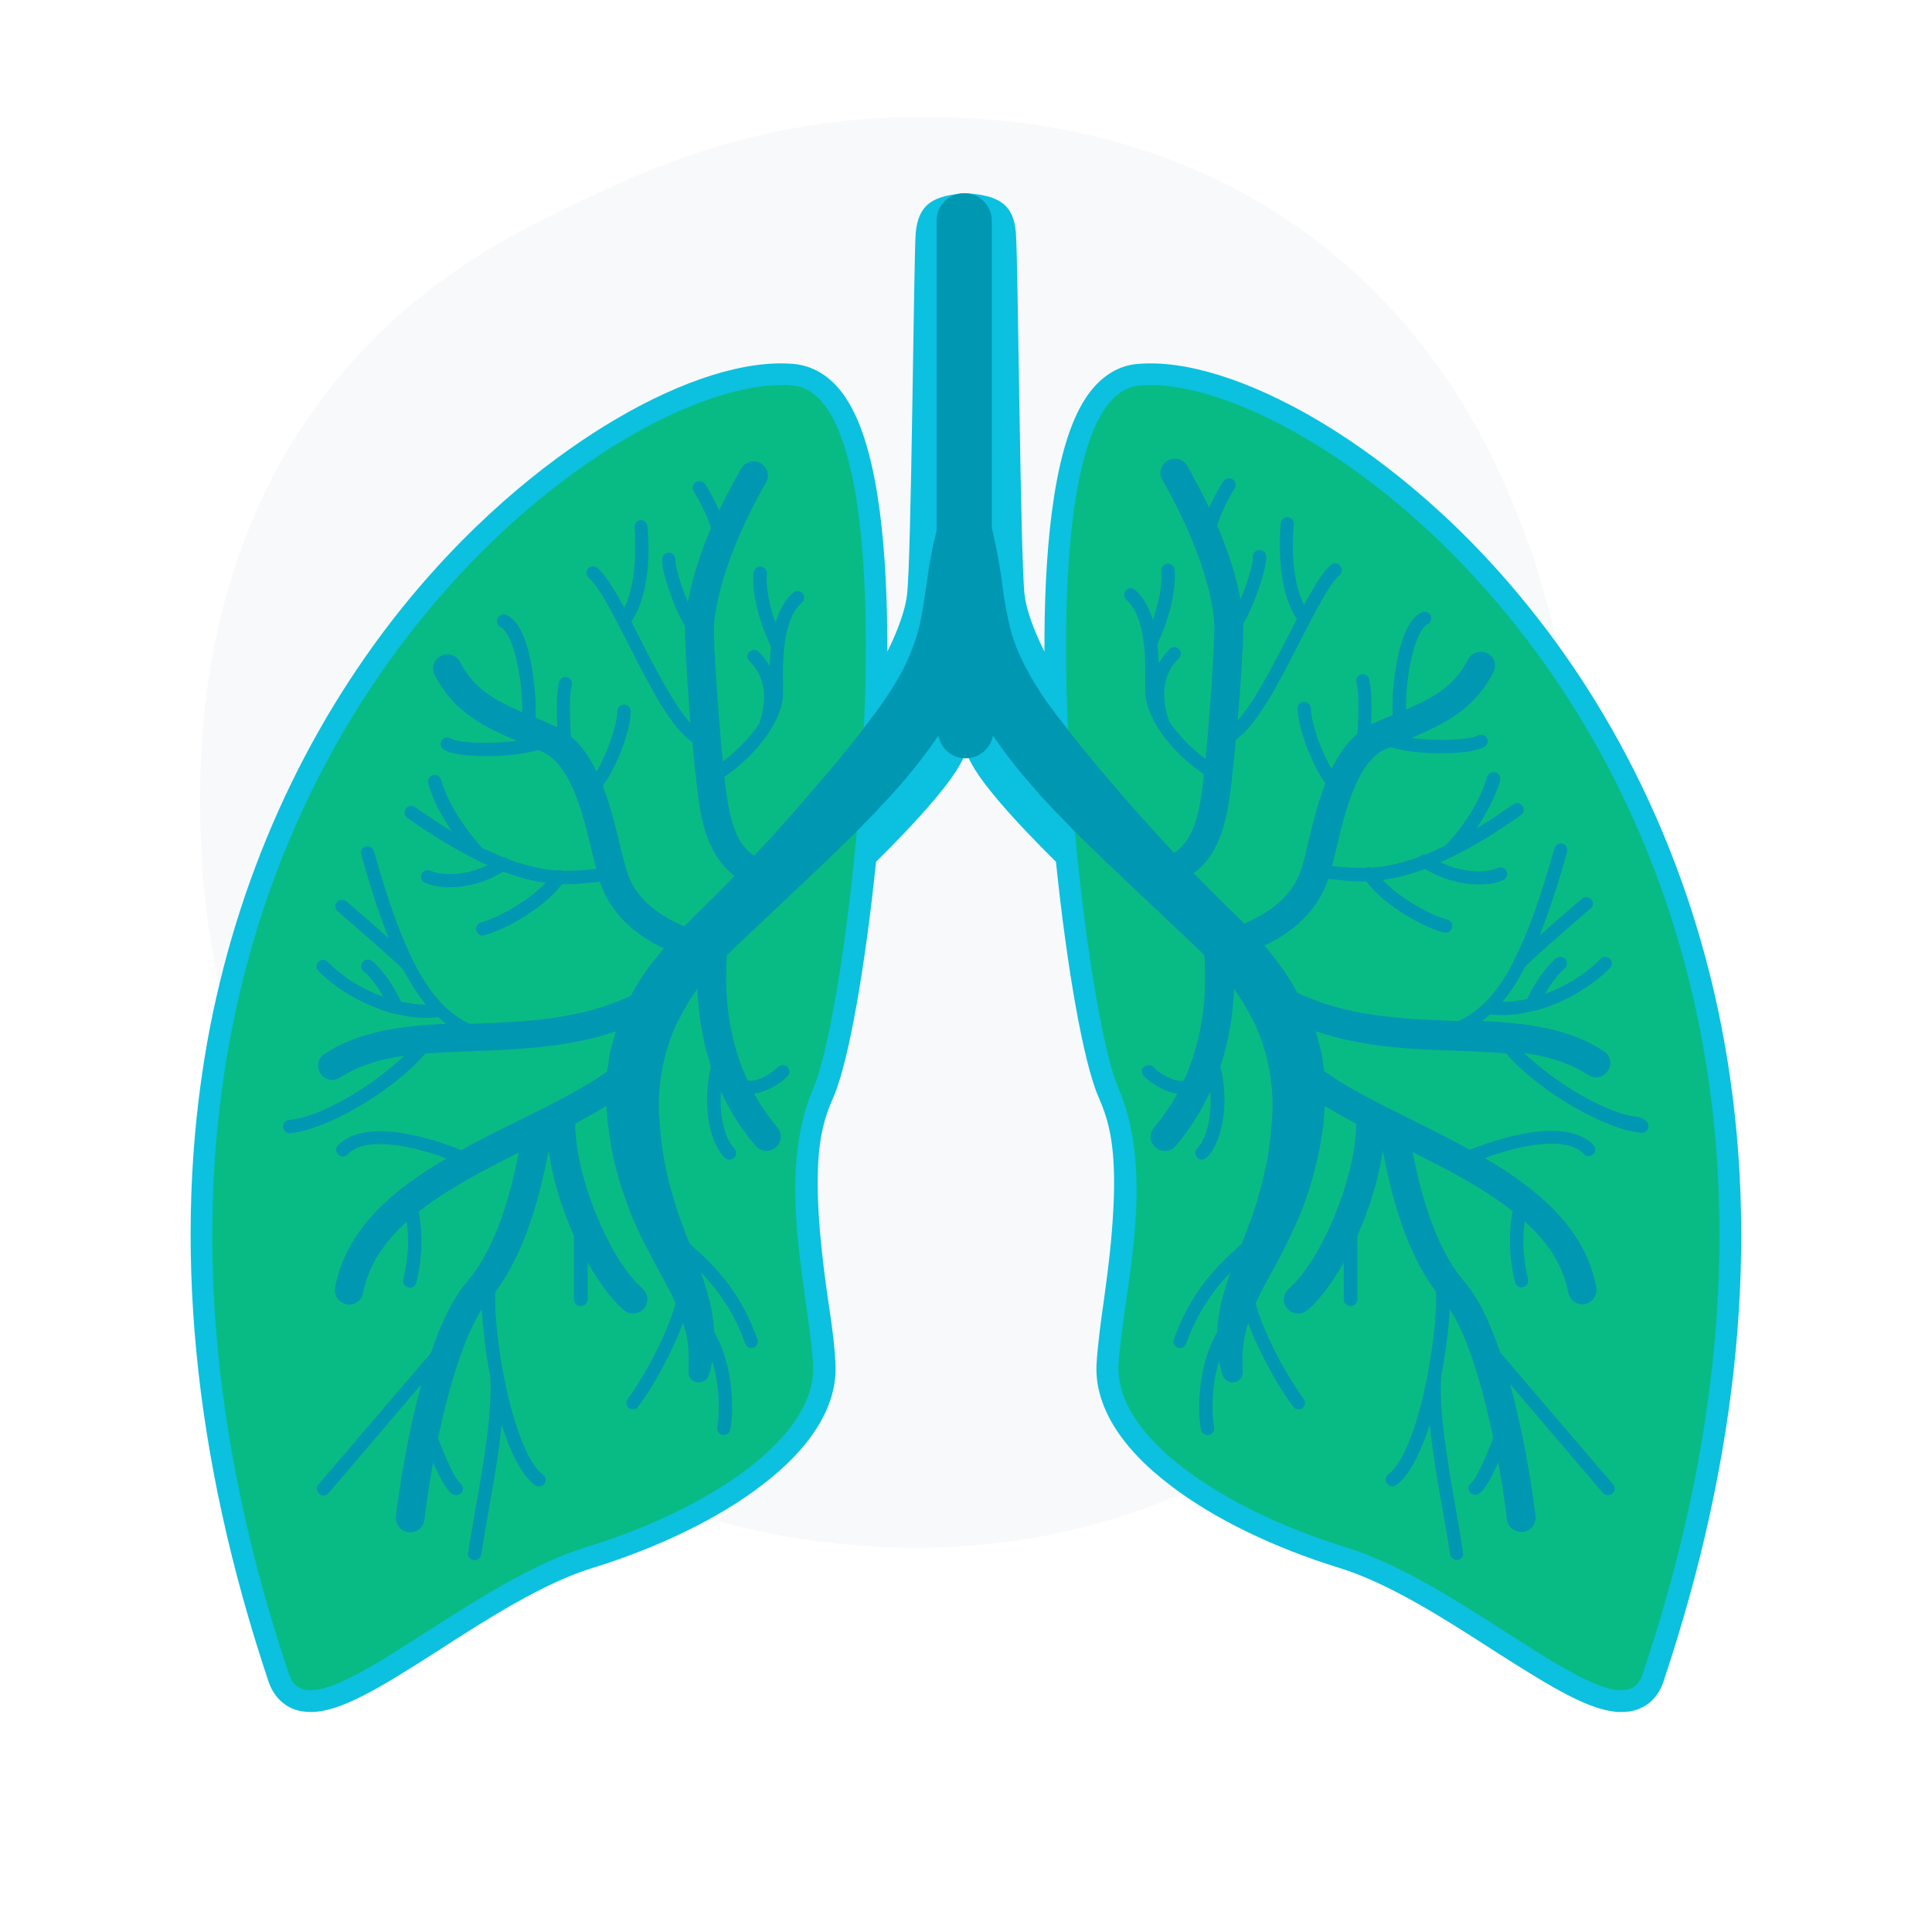 <svg xmlns="http://www.w3.org/2000/svg" xmlns:xlink="http://www.w3.org/1999/xlink" width="50" zoomAndPan="magnify" viewBox="0 0 37.5 37.5" height="50" preserveAspectRatio="xMidYMid meet" version="1.0"><defs><filter x="0%" y="0%" width="100%" height="100%" id="bdc601bd65"><feColorMatrix values="0 0 0 0 1 0 0 0 0 1 0 0 0 0 1 0 0 0 1 0" color-interpolation-filters="sRGB"/></filter><mask id="dc720db62e"><g filter="url(#bdc601bd65)"><rect x="-3.75" width="45" fill="#000000" y="-3.75" height="45" fill-opacity="0.286"/></g></mask><clipPath id="5f801ef786"><path d="M 0.789 0.25 L 27.551 0.25 L 27.551 28.316 L 0.789 28.316 Z M 0.789 0.25 " clip-rule="nonzero"/></clipPath><clipPath id="099e68d415"><rect x="0" width="28" y="0" height="29"/></clipPath><clipPath id="eb48faf0c0"><path d="M 3 3.75 L 34 3.75 L 34 33.75 L 3 33.75 Z M 3 3.75 " clip-rule="nonzero"/></clipPath><clipPath id="7a812bfe6d"><path d="M 5 3.75 L 32 3.75 L 32 31 L 5 31 Z M 5 3.75 " clip-rule="nonzero"/></clipPath></defs><g mask="url(#dc720db62e)"><g transform="matrix(1, 0, 0, 1, 3, 2)"><g clip-path="url(#099e68d415)"><g clip-path="url(#5f801ef786)"><path fill="#e7e9ec" d="M 14.715 0.273 C 16.035 0.266 19.555 0.293 22.723 2.805 C 25.133 4.719 26.102 7.09 26.527 8.176 C 28.504 13.191 26.938 17.793 26.43 19.215 C 25.828 20.891 24.934 23.395 22.523 25.395 C 18.488 28.738 12.637 28.645 8.508 26.609 C 7.836 26.277 5.207 24.906 3.203 21.848 C 2.836 21.289 1.016 18.43 0.898 14.25 C 0.859 12.848 0.75 8.918 3.402 5.539 C 5.09 3.391 7.141 2.434 8.508 1.793 C 9.617 1.273 11.773 0.293 14.715 0.273 Z M 14.715 0.273 " fill-opacity="1" fill-rule="nonzero"/></g></g></g></g><g clip-path="url(#eb48faf0c0)"><path fill="#0cc0df" d="M 32.285 32.648 C 32.168 32.988 31.941 33.125 31.773 33.184 C 31.676 33.219 31.574 33.23 31.465 33.23 C 30.895 33.23 30.145 32.773 28.996 32.039 C 28.047 31.426 26.961 30.73 26 30.434 C 24.715 30.039 23.555 29.473 22.723 28.836 C 21.734 28.086 21.234 27.262 21.285 26.457 C 21.309 26.078 21.367 25.656 21.43 25.211 C 21.82 22.461 21.539 21.805 21.316 21.277 C 21.027 20.605 20.707 18.773 20.496 16.727 C 19.75 15.988 18.793 14.969 18.75 14.535 C 18.707 14.969 17.75 15.988 17.004 16.727 C 16.793 18.773 16.473 20.605 16.184 21.277 C 15.957 21.805 15.672 22.465 16.07 25.211 C 16.137 25.656 16.199 26.078 16.215 26.457 C 16.266 27.262 15.766 28.086 14.777 28.836 C 13.945 29.473 12.777 30.039 11.5 30.434 C 10.539 30.73 9.453 31.426 8.504 32.039 C 7.359 32.773 6.605 33.23 6.035 33.23 C 5.926 33.23 5.824 33.215 5.727 33.184 C 5.559 33.125 5.332 32.98 5.215 32.648 C 3.742 28.25 3.34 24.07 4.023 20.223 C 4.586 17.094 5.891 14.18 7.805 11.797 C 9.34 9.895 10.883 8.773 11.906 8.164 C 13.254 7.363 14.504 6.977 15.426 7.066 C 15.715 7.098 16.137 7.246 16.473 7.812 C 17.078 8.82 17.227 10.828 17.223 12.648 C 17.43 12.238 17.574 11.824 17.605 11.547 C 17.691 10.84 17.734 5.109 17.773 4.531 C 17.824 3.957 18.117 3.793 18.75 3.75 C 19.383 3.793 19.676 3.957 19.719 4.531 C 19.762 5.105 19.805 10.84 19.887 11.547 C 19.918 11.824 20.062 12.23 20.273 12.648 C 20.266 10.828 20.418 8.82 21.02 7.812 C 21.355 7.246 21.777 7.09 22.066 7.066 C 22.996 6.977 24.246 7.371 25.59 8.164 C 26.613 8.773 28.16 9.895 29.688 11.797 C 31.602 14.176 32.91 17.094 33.469 20.223 C 34.16 24.07 33.758 28.25 32.285 32.648 Z M 32.285 32.648 " fill-opacity="1" fill-rule="nonzero"/></g><path fill="#08bb85" d="M 15.789 21.117 C 15.043 22.852 15.699 25.078 15.781 26.484 C 15.867 27.887 13.785 29.293 11.363 30.035 C 8.949 30.781 6.035 33.75 5.613 32.508 C 0.008 15.832 11.73 7.137 15.391 7.484 C 17.824 7.723 16.539 19.383 15.789 21.117 Z M 22.109 7.484 C 25.77 7.137 37.492 15.832 31.879 32.508 C 31.465 33.75 28.543 30.773 26.129 30.035 C 23.715 29.289 21.633 27.887 21.711 26.484 C 21.797 25.086 22.457 22.852 21.707 21.117 C 20.953 19.383 19.676 7.723 22.109 7.484 Z M 22.109 7.484 " fill-opacity="1" fill-rule="nonzero"/><g clip-path="url(#7a812bfe6d)"><path fill="#0097b2" d="M 31.996 21.871 C 31.988 21.934 31.934 21.988 31.867 21.988 C 31.863 21.988 31.863 21.988 31.855 21.988 C 31.188 21.93 29.922 21.23 29.23 20.445 C 28.926 20.422 28.609 20.406 28.285 20.395 C 27.414 20.367 26.461 20.332 25.535 20.016 L 25.582 20.176 L 25.625 20.336 C 25.637 20.391 25.656 20.445 25.66 20.496 L 25.684 20.664 C 25.691 20.707 25.695 20.746 25.703 20.789 C 26.148 21.117 26.758 21.414 27.395 21.73 C 27.77 21.918 28.152 22.109 28.531 22.316 C 29.074 22.102 30.387 21.66 30.93 22.227 C 30.977 22.281 30.977 22.359 30.922 22.406 C 30.867 22.453 30.789 22.453 30.742 22.398 C 30.383 22.023 29.441 22.25 28.82 22.477 C 29.871 23.094 30.773 23.855 30.984 24.988 C 31.012 25.137 30.91 25.281 30.762 25.312 C 30.742 25.316 30.723 25.316 30.711 25.316 C 30.578 25.316 30.465 25.223 30.441 25.09 C 30.34 24.547 30.027 24.094 29.594 23.707 C 29.551 24.047 29.555 24.398 29.66 24.828 C 29.676 24.898 29.633 24.965 29.562 24.984 C 29.551 24.984 29.543 24.988 29.531 24.988 C 29.473 24.988 29.418 24.945 29.406 24.887 C 29.273 24.332 29.293 23.891 29.359 23.508 C 28.797 23.066 28.098 22.699 27.418 22.363 C 27.551 23.039 27.824 24.176 28.418 24.871 C 28.703 25.199 28.93 25.699 29.121 26.254 L 31.309 28.812 C 31.355 28.867 31.352 28.949 31.289 28.992 C 31.266 29.008 31.234 29.02 31.207 29.02 C 31.168 29.02 31.133 29.004 31.109 28.973 L 29.309 26.863 C 29.645 28.09 29.797 29.348 29.805 29.434 C 29.82 29.582 29.711 29.719 29.555 29.734 C 29.543 29.734 29.531 29.734 29.527 29.734 C 29.387 29.734 29.266 29.633 29.25 29.492 C 29.25 29.484 29.195 29.016 29.082 28.383 C 28.973 28.633 28.84 28.891 28.719 28.984 C 28.695 29.004 28.664 29.016 28.637 29.016 C 28.598 29.016 28.562 28.996 28.531 28.965 C 28.484 28.914 28.496 28.828 28.551 28.789 C 28.66 28.699 28.852 28.262 28.984 27.91 C 28.973 27.844 28.953 27.773 28.941 27.707 C 28.707 26.652 28.438 25.867 28.137 25.406 C 28.125 25.738 28.074 26.145 28.004 26.547 C 27.992 26.598 27.984 26.652 27.973 26.699 C 27.926 27.363 28.098 28.375 28.254 29.277 C 28.309 29.586 28.359 29.879 28.398 30.137 C 28.414 30.207 28.363 30.273 28.293 30.277 C 28.285 30.277 28.281 30.277 28.273 30.277 C 28.207 30.277 28.152 30.23 28.148 30.172 C 28.109 29.914 28.059 29.621 28.004 29.32 C 27.906 28.77 27.805 28.18 27.75 27.645 C 27.496 28.465 27.227 28.738 27.102 28.824 C 27.074 28.84 27.051 28.848 27.027 28.848 C 26.984 28.848 26.945 28.828 26.918 28.793 C 26.879 28.734 26.895 28.656 26.949 28.613 C 27.246 28.41 27.559 27.582 27.742 26.504 C 27.852 25.883 27.883 25.383 27.875 25.07 C 27.23 24.23 26.969 22.992 26.84 22.328 C 26.762 22.879 26.582 23.457 26.348 23.98 L 26.348 25.223 C 26.348 25.293 26.289 25.352 26.215 25.352 C 26.145 25.352 26.082 25.293 26.082 25.223 L 26.082 24.504 C 25.859 24.898 25.613 25.234 25.379 25.43 C 25.324 25.473 25.266 25.496 25.199 25.496 C 25.121 25.496 25.043 25.465 24.988 25.398 C 24.883 25.285 24.902 25.113 25.016 25.012 C 25.613 24.504 26.316 22.906 26.324 21.809 C 26.105 21.695 25.902 21.582 25.715 21.465 C 25.711 21.523 25.703 21.582 25.703 21.645 C 25.695 21.695 25.695 21.75 25.691 21.805 L 25.668 21.957 C 25.656 22.059 25.633 22.168 25.617 22.27 C 25.578 22.473 25.527 22.68 25.473 22.879 C 25.414 23.078 25.348 23.277 25.277 23.469 C 25.199 23.66 25.113 23.848 25.027 24.035 C 24.938 24.219 24.848 24.391 24.754 24.566 L 24.613 24.82 C 24.566 24.906 24.523 24.988 24.48 25.07 C 24.445 25.148 24.41 25.223 24.371 25.297 C 24.531 25.902 25.012 26.766 25.305 27.152 C 25.348 27.207 25.336 27.289 25.281 27.332 C 25.258 27.352 25.234 27.355 25.203 27.355 C 25.16 27.355 25.125 27.34 25.102 27.301 C 24.844 26.969 24.449 26.281 24.227 25.676 C 24.188 25.805 24.156 25.938 24.137 26.074 C 24.113 26.246 24.109 26.426 24.125 26.609 L 24.125 26.617 C 24.133 26.73 24.047 26.824 23.938 26.832 C 23.844 26.836 23.758 26.777 23.73 26.688 C 23.703 26.598 23.68 26.508 23.664 26.414 C 23.508 26.914 23.52 27.453 23.566 27.703 C 23.578 27.773 23.535 27.84 23.465 27.852 C 23.457 27.852 23.445 27.852 23.441 27.852 C 23.379 27.852 23.324 27.809 23.312 27.75 C 23.242 27.379 23.246 26.508 23.625 25.859 C 23.633 25.711 23.648 25.562 23.68 25.41 C 23.715 25.203 23.781 25 23.848 24.805 C 23.859 24.77 23.875 24.727 23.891 24.691 C 23.559 25.031 23.254 25.453 23.023 26.078 C 23.008 26.133 22.957 26.164 22.902 26.164 C 22.891 26.164 22.875 26.164 22.863 26.156 C 22.797 26.133 22.758 26.062 22.785 25.996 C 23.113 25.078 23.609 24.578 24.102 24.141 C 24.156 24 24.211 23.855 24.266 23.711 C 24.332 23.535 24.387 23.359 24.438 23.18 C 24.488 23.004 24.531 22.828 24.57 22.652 C 24.609 22.473 24.633 22.293 24.656 22.113 C 24.66 22.023 24.672 21.934 24.68 21.844 L 24.691 21.707 C 24.699 21.66 24.691 21.617 24.699 21.578 C 24.699 21.492 24.703 21.402 24.699 21.32 C 24.691 21.238 24.691 21.148 24.68 21.062 C 24.648 20.73 24.57 20.402 24.445 20.086 L 24.422 20.027 C 24.414 20.008 24.402 19.984 24.398 19.965 L 24.344 19.848 C 24.324 19.805 24.305 19.77 24.281 19.734 L 24.223 19.621 L 24.156 19.508 C 24.133 19.473 24.113 19.43 24.09 19.395 C 24.043 19.328 24 19.258 23.953 19.191 C 23.934 19.645 23.867 20.164 23.688 20.699 C 23.855 21.355 23.754 22.125 23.426 22.465 C 23.402 22.488 23.367 22.508 23.332 22.508 C 23.301 22.508 23.266 22.496 23.242 22.473 C 23.188 22.426 23.188 22.34 23.234 22.293 C 23.445 22.07 23.523 21.617 23.492 21.184 C 23.332 21.535 23.113 21.895 22.824 22.238 C 22.77 22.305 22.691 22.34 22.609 22.34 C 22.547 22.34 22.484 22.324 22.434 22.273 C 22.312 22.18 22.301 22.008 22.398 21.887 C 22.578 21.672 22.73 21.453 22.852 21.227 C 22.574 21.188 22.332 21.016 22.199 20.887 C 22.152 20.832 22.152 20.754 22.207 20.707 C 22.258 20.66 22.34 20.66 22.387 20.711 C 22.387 20.711 22.5 20.832 22.668 20.91 C 22.777 20.961 22.879 20.988 22.977 20.977 C 23.398 20.066 23.414 19.172 23.379 18.543 C 23.32 18.48 23.266 18.43 23.199 18.367 L 21.477 16.738 C 21.195 16.465 20.906 16.191 20.629 15.898 C 20.562 15.828 20.488 15.758 20.422 15.684 L 20.219 15.465 C 20.086 15.316 19.953 15.16 19.82 15.004 C 19.754 14.926 19.695 14.848 19.629 14.766 C 19.57 14.684 19.504 14.605 19.441 14.516 C 19.387 14.438 19.328 14.359 19.273 14.277 C 19.23 14.527 19.008 14.719 18.742 14.719 C 18.48 14.719 18.258 14.527 18.215 14.277 C 18.16 14.359 18.102 14.438 18.047 14.516 C 17.984 14.598 17.926 14.684 17.859 14.766 C 17.797 14.848 17.734 14.926 17.668 15.004 C 17.539 15.164 17.406 15.316 17.27 15.465 L 17.062 15.684 C 17 15.762 16.926 15.828 16.859 15.898 C 16.582 16.191 16.293 16.465 16.012 16.738 L 14.289 18.367 C 14.223 18.43 14.168 18.488 14.109 18.543 C 14.066 19.172 14.09 20.066 14.512 20.977 C 14.609 20.98 14.711 20.961 14.82 20.91 C 14.98 20.832 15.102 20.711 15.102 20.711 C 15.148 20.66 15.234 20.66 15.281 20.707 C 15.336 20.754 15.336 20.836 15.289 20.887 C 15.16 21.016 14.914 21.188 14.637 21.227 C 14.758 21.445 14.91 21.668 15.09 21.887 C 15.188 22.008 15.168 22.18 15.055 22.273 C 15 22.316 14.938 22.34 14.879 22.34 C 14.801 22.34 14.723 22.305 14.664 22.238 C 14.375 21.895 14.156 21.543 13.992 21.184 C 13.965 21.617 14.043 22.07 14.254 22.293 C 14.301 22.348 14.301 22.426 14.246 22.473 C 14.223 22.496 14.191 22.508 14.156 22.508 C 14.121 22.508 14.09 22.496 14.059 22.465 C 13.734 22.125 13.641 21.355 13.801 20.699 C 13.621 20.164 13.555 19.645 13.535 19.191 C 13.488 19.258 13.441 19.328 13.398 19.395 C 13.375 19.43 13.352 19.465 13.332 19.508 L 13.266 19.621 L 13.207 19.734 C 13.188 19.77 13.164 19.812 13.145 19.848 L 13.09 19.965 C 13.086 19.984 13.074 20.004 13.066 20.027 L 13.043 20.086 C 12.918 20.402 12.844 20.73 12.809 21.062 C 12.797 21.148 12.797 21.23 12.789 21.32 C 12.785 21.402 12.789 21.492 12.789 21.578 C 12.789 21.617 12.789 21.66 12.797 21.707 L 12.809 21.844 C 12.812 21.934 12.828 22.023 12.832 22.113 C 12.855 22.293 12.879 22.473 12.918 22.652 C 12.953 22.828 12.996 23.004 13.051 23.18 C 13.098 23.359 13.156 23.535 13.223 23.711 C 13.273 23.855 13.324 24 13.387 24.141 C 13.887 24.578 14.375 25.078 14.703 25.996 C 14.73 26.062 14.691 26.133 14.625 26.156 C 14.613 26.164 14.598 26.164 14.586 26.164 C 14.531 26.164 14.48 26.133 14.465 26.078 C 14.242 25.453 13.93 25.035 13.598 24.691 C 13.609 24.727 13.621 24.77 13.641 24.805 C 13.707 25 13.766 25.199 13.809 25.41 C 13.836 25.555 13.855 25.711 13.863 25.859 C 14.242 26.504 14.246 27.375 14.176 27.75 C 14.164 27.809 14.109 27.852 14.047 27.852 C 14.043 27.852 14.031 27.852 14.023 27.852 C 13.953 27.84 13.91 27.773 13.922 27.703 C 13.969 27.453 13.977 26.914 13.824 26.414 C 13.809 26.508 13.789 26.598 13.758 26.688 C 13.734 26.777 13.652 26.836 13.547 26.832 C 13.434 26.824 13.352 26.73 13.363 26.617 L 13.363 26.609 C 13.375 26.426 13.367 26.246 13.352 26.074 C 13.332 25.938 13.301 25.805 13.258 25.676 C 13.035 26.281 12.645 26.969 12.387 27.301 C 12.363 27.34 12.32 27.355 12.285 27.355 C 12.254 27.355 12.23 27.352 12.207 27.332 C 12.152 27.289 12.141 27.207 12.184 27.152 C 12.477 26.766 12.953 25.902 13.113 25.297 C 13.078 25.223 13.051 25.148 13.008 25.07 C 12.965 24.988 12.922 24.906 12.875 24.82 L 12.734 24.566 C 12.645 24.391 12.551 24.215 12.457 24.035 C 12.367 23.848 12.285 23.664 12.211 23.469 C 12.141 23.277 12.066 23.074 12.012 22.879 C 11.953 22.676 11.906 22.473 11.867 22.27 C 11.852 22.168 11.832 22.066 11.82 21.957 L 11.797 21.805 C 11.789 21.75 11.785 21.695 11.785 21.645 C 11.777 21.582 11.773 21.523 11.773 21.465 C 11.578 21.582 11.375 21.695 11.164 21.809 C 11.172 22.914 11.875 24.504 12.473 25.012 C 12.586 25.113 12.598 25.285 12.5 25.398 C 12.445 25.465 12.367 25.496 12.289 25.496 C 12.223 25.496 12.164 25.473 12.109 25.43 C 11.875 25.227 11.629 24.898 11.406 24.504 L 11.406 25.223 C 11.406 25.293 11.344 25.352 11.273 25.352 C 11.199 25.352 11.141 25.293 11.141 25.223 L 11.141 23.988 C 10.906 23.461 10.727 22.879 10.648 22.336 C 10.52 22.996 10.254 24.23 9.613 25.078 C 9.598 25.387 9.637 25.891 9.742 26.508 C 9.93 27.59 10.242 28.418 10.539 28.621 C 10.598 28.664 10.609 28.738 10.57 28.801 C 10.543 28.836 10.504 28.852 10.461 28.852 C 10.438 28.852 10.414 28.848 10.387 28.828 C 10.262 28.738 9.992 28.473 9.738 27.648 C 9.684 28.184 9.582 28.777 9.484 29.324 C 9.43 29.629 9.383 29.922 9.34 30.176 C 9.328 30.242 9.273 30.285 9.215 30.285 C 9.207 30.285 9.203 30.285 9.195 30.285 C 9.125 30.273 9.074 30.207 9.086 30.141 C 9.125 29.879 9.18 29.594 9.23 29.281 C 9.391 28.387 9.562 27.367 9.516 26.707 C 9.504 26.652 9.496 26.605 9.484 26.551 C 9.414 26.145 9.371 25.746 9.352 25.41 C 9.059 25.871 8.781 26.66 8.547 27.715 C 8.527 27.785 8.516 27.852 8.504 27.918 C 8.637 28.27 8.824 28.699 8.938 28.793 C 8.992 28.84 9.004 28.918 8.957 28.973 C 8.93 29.004 8.895 29.02 8.852 29.02 C 8.824 29.02 8.793 29.008 8.77 28.992 C 8.648 28.895 8.516 28.637 8.406 28.387 C 8.293 29.02 8.238 29.492 8.238 29.496 C 8.223 29.641 8.102 29.742 7.961 29.742 C 7.949 29.742 7.938 29.742 7.934 29.742 C 7.781 29.723 7.672 29.586 7.684 29.438 C 7.695 29.355 7.84 28.098 8.18 26.867 L 6.379 28.98 C 6.355 29.008 6.32 29.027 6.281 29.027 C 6.254 29.027 6.223 29.016 6.199 28.996 C 6.145 28.949 6.137 28.871 6.18 28.816 L 8.367 26.258 C 8.551 25.703 8.785 25.199 9.07 24.875 C 9.664 24.184 9.938 23.043 10.07 22.371 C 9.391 22.711 8.691 23.074 8.129 23.516 C 8.195 23.898 8.215 24.34 8.082 24.895 C 8.07 24.953 8.016 24.996 7.957 24.996 C 7.945 24.996 7.938 24.996 7.926 24.988 C 7.855 24.969 7.812 24.906 7.828 24.832 C 7.934 24.402 7.938 24.051 7.895 23.711 C 7.461 24.105 7.148 24.559 7.047 25.098 C 7.023 25.227 6.91 25.324 6.777 25.324 C 6.758 25.324 6.738 25.324 6.727 25.316 C 6.578 25.285 6.477 25.145 6.504 24.996 C 6.715 23.863 7.617 23.098 8.668 22.484 C 8.047 22.258 7.105 22.031 6.746 22.406 C 6.699 22.461 6.613 22.461 6.566 22.41 C 6.512 22.363 6.512 22.281 6.559 22.234 C 7.105 21.668 8.418 22.109 8.957 22.324 C 9.328 22.113 9.719 21.922 10.094 21.738 C 10.73 21.422 11.344 21.117 11.785 20.797 C 11.789 20.754 11.797 20.711 11.805 20.672 L 11.828 20.504 C 11.832 20.449 11.852 20.395 11.863 20.344 L 11.906 20.18 L 11.953 20.02 C 11.027 20.332 10.07 20.367 9.203 20.402 C 8.879 20.414 8.559 20.426 8.258 20.449 C 7.566 21.238 6.301 21.934 5.633 21.996 C 5.625 21.996 5.625 21.996 5.621 21.996 C 5.555 21.996 5.5 21.945 5.492 21.875 C 5.488 21.805 5.543 21.742 5.609 21.738 C 6.246 21.68 7.234 21.074 7.848 20.492 C 7.379 20.559 6.957 20.684 6.605 20.914 C 6.559 20.945 6.504 20.961 6.449 20.961 C 6.359 20.961 6.277 20.922 6.223 20.844 C 6.137 20.719 6.168 20.547 6.293 20.461 C 6.961 20.016 7.781 19.914 8.66 19.871 C 8.605 19.828 8.551 19.789 8.504 19.738 C 8.426 19.754 8.348 19.758 8.262 19.758 C 8.07 19.758 7.871 19.727 7.68 19.68 C 7.668 19.68 7.656 19.676 7.645 19.676 C 7.078 19.523 6.523 19.199 6.18 18.844 C 6.133 18.793 6.133 18.715 6.18 18.668 C 6.234 18.617 6.312 18.617 6.359 18.668 C 6.668 18.984 7.059 19.211 7.445 19.348 C 7.312 19.113 7.133 18.906 7.07 18.863 C 7.012 18.828 6.992 18.742 7.035 18.684 C 7.07 18.625 7.156 18.605 7.215 18.648 C 7.348 18.73 7.645 19.121 7.781 19.441 C 7.957 19.477 8.117 19.5 8.27 19.5 C 8.113 19.312 7.969 19.086 7.824 18.816 C 7.727 18.707 7.105 18.164 6.555 17.688 C 6.5 17.641 6.492 17.562 6.543 17.508 C 6.59 17.457 6.668 17.449 6.723 17.496 C 7 17.73 7.301 17.992 7.547 18.215 C 7.367 17.766 7.191 17.23 7.012 16.586 C 6.992 16.52 7.027 16.449 7.102 16.43 C 7.168 16.41 7.238 16.453 7.258 16.52 C 7.523 17.461 7.77 18.164 8.039 18.691 C 8.047 18.695 8.047 18.703 8.051 18.707 C 8.059 18.715 8.059 18.719 8.059 18.73 C 8.367 19.324 8.703 19.676 9.113 19.871 C 9.129 19.871 9.141 19.871 9.16 19.871 C 10.195 19.836 11.262 19.793 12.25 19.324 C 12.254 19.312 12.262 19.297 12.266 19.285 L 12.344 19.145 L 12.434 19.008 C 12.465 18.957 12.496 18.918 12.523 18.871 C 12.586 18.781 12.652 18.691 12.719 18.613 L 12.82 18.488 L 12.887 18.41 C 12.242 18.102 11.832 17.672 11.645 17.117 C 11.586 17.117 11.527 17.129 11.453 17.133 C 11.328 17.145 11.176 17.164 11.004 17.164 C 10.973 17.164 10.938 17.164 10.906 17.164 C 10.531 17.664 9.73 18.074 9.402 18.152 C 9.391 18.152 9.383 18.16 9.371 18.16 C 9.309 18.16 9.258 18.117 9.246 18.059 C 9.227 17.988 9.27 17.922 9.34 17.902 C 9.617 17.836 10.238 17.508 10.594 17.133 C 10.359 17.105 10.086 17.039 9.77 16.918 C 9.418 17.133 9.039 17.223 8.727 17.223 C 8.539 17.223 8.371 17.188 8.246 17.133 C 8.18 17.105 8.156 17.027 8.184 16.961 C 8.215 16.895 8.293 16.871 8.359 16.902 C 8.602 17.008 9.047 16.992 9.469 16.793 C 9.395 16.766 9.324 16.727 9.246 16.688 C 9.238 16.688 9.238 16.68 9.23 16.68 C 8.848 16.488 8.414 16.234 7.906 15.875 C 7.848 15.832 7.836 15.758 7.879 15.695 C 7.918 15.637 7.996 15.625 8.059 15.668 C 8.316 15.844 8.551 16.008 8.773 16.137 C 8.574 15.852 8.402 15.523 8.312 15.207 C 8.293 15.141 8.328 15.07 8.402 15.047 C 8.469 15.027 8.539 15.062 8.562 15.137 C 8.695 15.613 9.062 16.137 9.363 16.461 C 9.504 16.523 9.637 16.586 9.762 16.637 C 9.805 16.633 9.84 16.652 9.871 16.68 C 10.242 16.816 10.551 16.879 10.805 16.895 C 10.84 16.879 10.883 16.883 10.918 16.902 C 11.121 16.906 11.293 16.891 11.43 16.879 C 11.477 16.871 11.527 16.867 11.574 16.867 C 11.543 16.758 11.52 16.645 11.488 16.523 C 11.32 15.816 11.086 14.844 10.531 14.594 C 10.504 14.582 10.473 14.57 10.441 14.559 C 10.125 14.648 9.75 14.672 9.582 14.676 C 9.531 14.676 9.484 14.676 9.438 14.676 C 9.125 14.676 8.773 14.648 8.617 14.551 C 8.559 14.516 8.535 14.438 8.57 14.379 C 8.605 14.32 8.684 14.293 8.746 14.332 C 8.895 14.422 9.508 14.449 10.031 14.379 C 9.375 14.098 8.816 13.828 8.438 13.102 C 8.367 12.965 8.418 12.805 8.559 12.73 C 8.695 12.66 8.859 12.715 8.93 12.852 C 9.203 13.371 9.598 13.59 10.137 13.824 C 10.141 13.613 10.125 13.34 10.074 13.055 C 9.98 12.48 9.82 12.219 9.719 12.172 C 9.652 12.141 9.629 12.062 9.66 12 C 9.691 11.934 9.77 11.91 9.836 11.938 C 10.125 12.07 10.27 12.594 10.332 13.012 C 10.387 13.34 10.406 13.68 10.395 13.93 C 10.516 13.98 10.637 14.031 10.766 14.094 C 10.785 14.098 10.805 14.109 10.816 14.117 C 10.805 13.812 10.797 13.438 10.852 13.234 C 10.871 13.168 10.941 13.125 11.008 13.145 C 11.074 13.16 11.117 13.234 11.098 13.297 C 11.043 13.5 11.062 13.965 11.082 14.293 C 11.293 14.473 11.453 14.711 11.578 14.977 C 11.785 14.633 11.977 14.078 11.984 13.801 C 11.984 13.727 12.043 13.676 12.117 13.676 C 12.188 13.676 12.242 13.734 12.242 13.805 C 12.242 14.02 12.152 14.359 12.008 14.695 C 11.945 14.844 11.832 15.074 11.699 15.254 C 11.852 15.637 11.945 16.043 12.031 16.395 C 12.078 16.598 12.129 16.789 12.172 16.926 C 12.316 17.379 12.684 17.723 13.277 17.98 C 13.301 17.957 13.324 17.934 13.352 17.91 L 13.566 17.695 C 13.801 17.469 14.031 17.234 14.258 17.004 C 14.066 16.852 13.91 16.656 13.797 16.41 C 13.613 16.02 13.562 15.566 13.52 15.195 L 13.512 15.125 C 13.488 14.922 13.465 14.676 13.441 14.406 C 13.023 14.133 12.598 13.293 12.184 12.477 C 11.906 11.926 11.609 11.359 11.43 11.219 C 11.375 11.168 11.363 11.094 11.41 11.039 C 11.461 10.984 11.539 10.98 11.594 11.02 C 11.742 11.145 11.918 11.434 12.117 11.797 C 12.387 11.258 12.328 10.41 12.316 10.234 C 12.309 10.16 12.363 10.102 12.43 10.098 C 12.5 10.09 12.562 10.145 12.566 10.211 C 12.598 10.508 12.652 11.492 12.254 12.062 C 12.301 12.16 12.355 12.262 12.406 12.363 C 12.711 12.965 13.086 13.688 13.402 14.039 C 13.352 13.406 13.309 12.73 13.297 12.32 C 13.297 12.266 13.297 12.215 13.297 12.16 C 13.062 11.754 12.832 11.062 12.852 10.848 C 12.855 10.777 12.918 10.723 12.988 10.727 C 13.062 10.734 13.113 10.793 13.109 10.867 C 13.098 10.973 13.211 11.355 13.352 11.688 C 13.43 11.258 13.578 10.77 13.801 10.25 C 13.719 9.977 13.547 9.668 13.465 9.535 C 13.43 9.477 13.445 9.398 13.508 9.355 C 13.566 9.32 13.645 9.34 13.688 9.398 C 13.809 9.59 13.898 9.762 13.957 9.91 C 14.086 9.645 14.23 9.367 14.387 9.094 C 14.465 8.961 14.633 8.914 14.766 8.992 C 14.898 9.07 14.945 9.238 14.867 9.367 C 14.098 10.715 13.844 11.773 13.855 12.309 C 13.875 12.883 13.953 14.027 14.031 14.785 C 14.301 14.574 14.559 14.312 14.734 14.051 C 14.91 13.551 14.844 13.113 14.547 12.832 C 14.492 12.785 14.492 12.703 14.543 12.656 C 14.59 12.602 14.676 12.602 14.723 12.648 C 14.793 12.715 14.871 12.809 14.938 12.934 C 14.945 12.809 14.953 12.68 14.965 12.547 C 14.766 12.141 14.586 11.551 14.625 11.117 C 14.633 11.043 14.699 10.992 14.766 10.996 C 14.836 11.004 14.891 11.062 14.887 11.133 C 14.859 11.406 14.938 11.773 15.055 12.09 C 15.121 11.855 15.227 11.652 15.398 11.504 C 15.449 11.457 15.535 11.461 15.578 11.516 C 15.625 11.57 15.621 11.652 15.566 11.695 C 15.188 12.023 15.191 12.832 15.199 13.316 C 15.199 13.371 15.199 13.418 15.199 13.465 C 15.199 13.961 14.711 14.633 14.059 15.082 L 14.066 15.141 C 14.145 15.805 14.242 16.352 14.637 16.609 C 14.82 16.418 15 16.223 15.176 16.023 C 15.301 15.883 15.434 15.738 15.559 15.59 C 15.688 15.445 15.812 15.297 15.934 15.152 C 16.059 15.012 16.18 14.863 16.301 14.719 C 16.359 14.648 16.422 14.57 16.48 14.496 C 16.539 14.426 16.602 14.348 16.656 14.277 C 16.715 14.207 16.77 14.129 16.824 14.055 C 16.879 13.984 16.938 13.906 16.992 13.836 C 17.047 13.766 17.102 13.688 17.148 13.613 L 17.227 13.5 C 17.25 13.465 17.273 13.426 17.301 13.387 C 17.395 13.238 17.48 13.09 17.559 12.934 C 17.629 12.785 17.695 12.629 17.75 12.477 C 17.805 12.32 17.848 12.16 17.879 11.992 C 17.914 11.824 17.938 11.641 17.969 11.449 C 17.996 11.258 18.023 11.062 18.059 10.859 L 18.086 10.711 L 18.117 10.562 C 18.137 10.473 18.16 10.387 18.18 10.297 L 18.18 4.281 C 18.18 3.988 18.418 3.75 18.715 3.75 C 19.008 3.75 19.25 3.988 19.25 4.281 L 19.25 10.246 C 19.27 10.336 19.293 10.418 19.309 10.508 L 19.371 10.805 C 19.406 11.008 19.438 11.207 19.461 11.395 C 19.484 11.586 19.516 11.766 19.551 11.938 C 19.586 12.113 19.621 12.266 19.676 12.422 C 19.73 12.578 19.797 12.73 19.871 12.883 C 19.949 13.031 20.031 13.184 20.129 13.336 C 20.152 13.371 20.176 13.41 20.199 13.449 L 20.277 13.562 C 20.328 13.641 20.383 13.711 20.438 13.781 C 20.488 13.859 20.543 13.93 20.605 14.004 C 20.66 14.074 20.719 14.152 20.773 14.223 C 20.832 14.293 20.887 14.371 20.949 14.445 C 21.008 14.516 21.066 14.594 21.129 14.664 C 21.25 14.809 21.367 14.957 21.496 15.102 C 21.617 15.25 21.746 15.391 21.867 15.535 C 21.996 15.68 22.121 15.828 22.254 15.969 C 22.43 16.168 22.609 16.363 22.789 16.555 C 23.188 16.297 23.289 15.75 23.363 15.09 L 23.367 15.027 C 22.711 14.586 22.23 13.914 22.23 13.41 C 22.23 13.363 22.23 13.316 22.23 13.262 C 22.234 12.781 22.242 11.977 21.863 11.641 C 21.809 11.594 21.801 11.516 21.852 11.461 C 21.898 11.406 21.977 11.402 22.031 11.449 C 22.199 11.598 22.309 11.801 22.375 12.035 C 22.488 11.719 22.566 11.359 22.543 11.078 C 22.535 11.008 22.59 10.949 22.664 10.941 C 22.734 10.938 22.797 10.992 22.801 11.062 C 22.836 11.496 22.664 12.09 22.465 12.492 C 22.477 12.625 22.488 12.758 22.488 12.883 C 22.555 12.758 22.641 12.66 22.707 12.594 C 22.758 12.547 22.836 12.547 22.887 12.602 C 22.934 12.656 22.934 12.73 22.879 12.781 C 22.586 13.059 22.52 13.496 22.691 13.996 C 22.863 14.258 23.121 14.527 23.398 14.73 C 23.477 13.98 23.555 12.832 23.57 12.254 C 23.586 11.719 23.332 10.664 22.562 9.316 C 22.484 9.184 22.531 9.016 22.664 8.938 C 22.797 8.863 22.965 8.91 23.043 9.039 C 23.199 9.316 23.344 9.59 23.469 9.855 C 23.531 9.707 23.621 9.535 23.742 9.344 C 23.777 9.285 23.859 9.266 23.922 9.301 C 23.98 9.34 24 9.422 23.965 9.48 C 23.879 9.613 23.711 9.922 23.625 10.199 C 23.848 10.715 24 11.207 24.078 11.633 C 24.215 11.301 24.332 10.926 24.32 10.812 C 24.312 10.738 24.367 10.68 24.438 10.676 C 24.512 10.668 24.57 10.723 24.578 10.793 C 24.594 11.008 24.367 11.699 24.133 12.105 C 24.133 12.16 24.133 12.219 24.133 12.266 C 24.121 12.68 24.078 13.352 24.023 13.984 C 24.344 13.633 24.711 12.91 25.023 12.309 C 25.078 12.207 25.125 12.105 25.172 12.012 C 24.781 11.438 24.832 10.453 24.859 10.156 C 24.867 10.086 24.934 10.031 25 10.043 C 25.07 10.047 25.125 10.113 25.113 10.18 C 25.094 10.359 25.035 11.211 25.312 11.742 C 25.512 11.371 25.684 11.086 25.836 10.965 C 25.891 10.918 25.973 10.93 26.016 10.984 C 26.062 11.039 26.051 11.121 26 11.164 C 25.816 11.312 25.527 11.875 25.246 12.422 C 24.832 13.238 24.398 14.078 23.988 14.355 C 23.965 14.621 23.938 14.875 23.914 15.07 L 23.91 15.141 C 23.867 15.512 23.812 15.965 23.633 16.359 C 23.52 16.609 23.363 16.805 23.168 16.949 C 23.398 17.18 23.625 17.414 23.859 17.641 L 24.078 17.855 C 24.102 17.879 24.125 17.902 24.148 17.926 C 24.746 17.676 25.113 17.324 25.258 16.871 C 25.305 16.734 25.348 16.539 25.395 16.34 C 25.48 15.988 25.578 15.582 25.727 15.203 C 25.594 15.023 25.488 14.789 25.422 14.641 C 25.281 14.309 25.191 13.961 25.184 13.754 C 25.184 13.68 25.238 13.621 25.312 13.621 C 25.383 13.621 25.438 13.676 25.445 13.746 C 25.449 14.027 25.637 14.582 25.848 14.922 C 25.973 14.66 26.137 14.422 26.348 14.242 C 26.371 13.914 26.383 13.441 26.328 13.246 C 26.312 13.18 26.352 13.109 26.418 13.09 C 26.484 13.07 26.559 13.113 26.574 13.18 C 26.629 13.383 26.625 13.758 26.613 14.062 C 26.629 14.055 26.641 14.043 26.66 14.039 C 26.793 13.98 26.914 13.926 27.035 13.879 C 27.016 13.625 27.039 13.285 27.094 12.957 C 27.16 12.543 27.305 12.016 27.594 11.887 C 27.66 11.855 27.738 11.887 27.77 11.945 C 27.797 12.012 27.77 12.09 27.707 12.117 C 27.605 12.164 27.449 12.43 27.352 13 C 27.305 13.285 27.285 13.562 27.293 13.77 C 27.828 13.539 28.227 13.324 28.496 12.797 C 28.57 12.66 28.738 12.613 28.871 12.68 C 29.008 12.75 29.055 12.918 28.988 13.047 C 28.609 13.777 28.047 14.043 27.395 14.324 C 27.914 14.395 28.531 14.359 28.684 14.277 C 28.742 14.242 28.82 14.258 28.859 14.324 C 28.895 14.383 28.875 14.461 28.809 14.496 C 28.652 14.586 28.305 14.621 27.992 14.621 C 27.941 14.621 27.895 14.621 27.848 14.621 C 27.672 14.617 27.297 14.594 26.984 14.504 C 26.957 14.516 26.926 14.527 26.895 14.539 C 26.336 14.789 26.105 15.762 25.938 16.473 C 25.906 16.59 25.883 16.703 25.855 16.812 C 25.902 16.816 25.949 16.816 26 16.824 C 26.145 16.836 26.312 16.852 26.512 16.848 C 26.547 16.824 26.59 16.824 26.625 16.84 C 26.879 16.824 27.184 16.766 27.559 16.625 C 27.586 16.598 27.625 16.578 27.664 16.586 C 27.793 16.539 27.918 16.477 28.062 16.406 C 28.371 16.09 28.73 15.566 28.863 15.082 C 28.883 15.016 28.953 14.977 29.027 14.992 C 29.094 15.012 29.133 15.082 29.117 15.152 C 29.027 15.465 28.852 15.797 28.652 16.086 C 28.875 15.953 29.109 15.797 29.371 15.613 C 29.43 15.57 29.508 15.582 29.551 15.645 C 29.594 15.703 29.582 15.781 29.52 15.82 C 29.02 16.18 28.582 16.438 28.195 16.625 C 28.191 16.625 28.191 16.633 28.184 16.633 C 28.105 16.668 28.031 16.703 27.961 16.738 C 28.383 16.938 28.828 16.953 29.07 16.848 C 29.133 16.816 29.215 16.848 29.242 16.906 C 29.273 16.973 29.242 17.051 29.184 17.078 C 29.055 17.141 28.887 17.168 28.703 17.168 C 28.387 17.168 28.016 17.078 27.66 16.867 C 27.34 16.984 27.07 17.051 26.836 17.078 C 27.191 17.457 27.816 17.785 28.086 17.848 C 28.16 17.867 28.203 17.934 28.184 18.004 C 28.172 18.062 28.117 18.105 28.059 18.105 C 28.047 18.105 28.039 18.105 28.027 18.102 C 27.695 18.023 26.891 17.609 26.523 17.109 C 26.484 17.109 26.457 17.109 26.426 17.109 C 26.25 17.109 26.102 17.094 25.973 17.078 C 25.902 17.074 25.84 17.066 25.781 17.062 C 25.594 17.617 25.184 18.047 24.543 18.355 L 24.609 18.434 L 24.711 18.559 C 24.777 18.645 24.836 18.73 24.902 18.816 C 24.934 18.855 24.961 18.906 24.992 18.953 L 25.082 19.09 L 25.16 19.234 C 25.168 19.246 25.172 19.258 25.18 19.27 C 26.168 19.738 27.23 19.781 28.27 19.816 C 28.285 19.816 28.297 19.816 28.316 19.816 C 28.73 19.621 29.062 19.27 29.371 18.68 C 29.371 18.672 29.375 18.668 29.375 18.656 C 29.375 18.648 29.383 18.645 29.387 18.637 C 29.66 18.113 29.906 17.406 30.172 16.465 C 30.188 16.398 30.262 16.359 30.328 16.375 C 30.395 16.395 30.434 16.465 30.418 16.531 C 30.238 17.176 30.062 17.711 29.883 18.16 C 30.129 17.938 30.434 17.676 30.707 17.445 C 30.762 17.395 30.844 17.402 30.887 17.457 C 30.934 17.508 30.93 17.594 30.875 17.633 C 30.32 18.105 29.699 18.656 29.605 18.762 C 29.465 19.035 29.316 19.262 29.16 19.449 C 29.309 19.449 29.473 19.43 29.645 19.387 C 29.785 19.059 30.086 18.68 30.211 18.594 C 30.273 18.559 30.352 18.57 30.395 18.629 C 30.43 18.691 30.418 18.77 30.355 18.809 C 30.297 18.852 30.121 19.059 29.984 19.293 C 30.367 19.156 30.754 18.93 31.066 18.613 C 31.117 18.559 31.199 18.559 31.246 18.613 C 31.301 18.66 31.301 18.742 31.246 18.793 C 30.898 19.145 30.352 19.473 29.785 19.621 C 29.773 19.625 29.762 19.625 29.75 19.625 C 29.551 19.676 29.352 19.703 29.164 19.703 C 29.082 19.703 29.004 19.699 28.926 19.688 C 28.871 19.734 28.82 19.777 28.766 19.816 C 29.645 19.859 30.465 19.961 31.133 20.406 C 31.262 20.492 31.297 20.664 31.207 20.789 C 31.152 20.867 31.066 20.91 30.977 20.91 C 30.922 20.91 30.867 20.891 30.82 20.863 C 30.473 20.629 30.051 20.504 29.582 20.438 C 30.195 21.023 31.18 21.625 31.82 21.684 C 31.953 21.73 32 21.797 31.996 21.871 Z M 31.996 21.871 " fill-opacity="1" fill-rule="nonzero"/></g></svg>